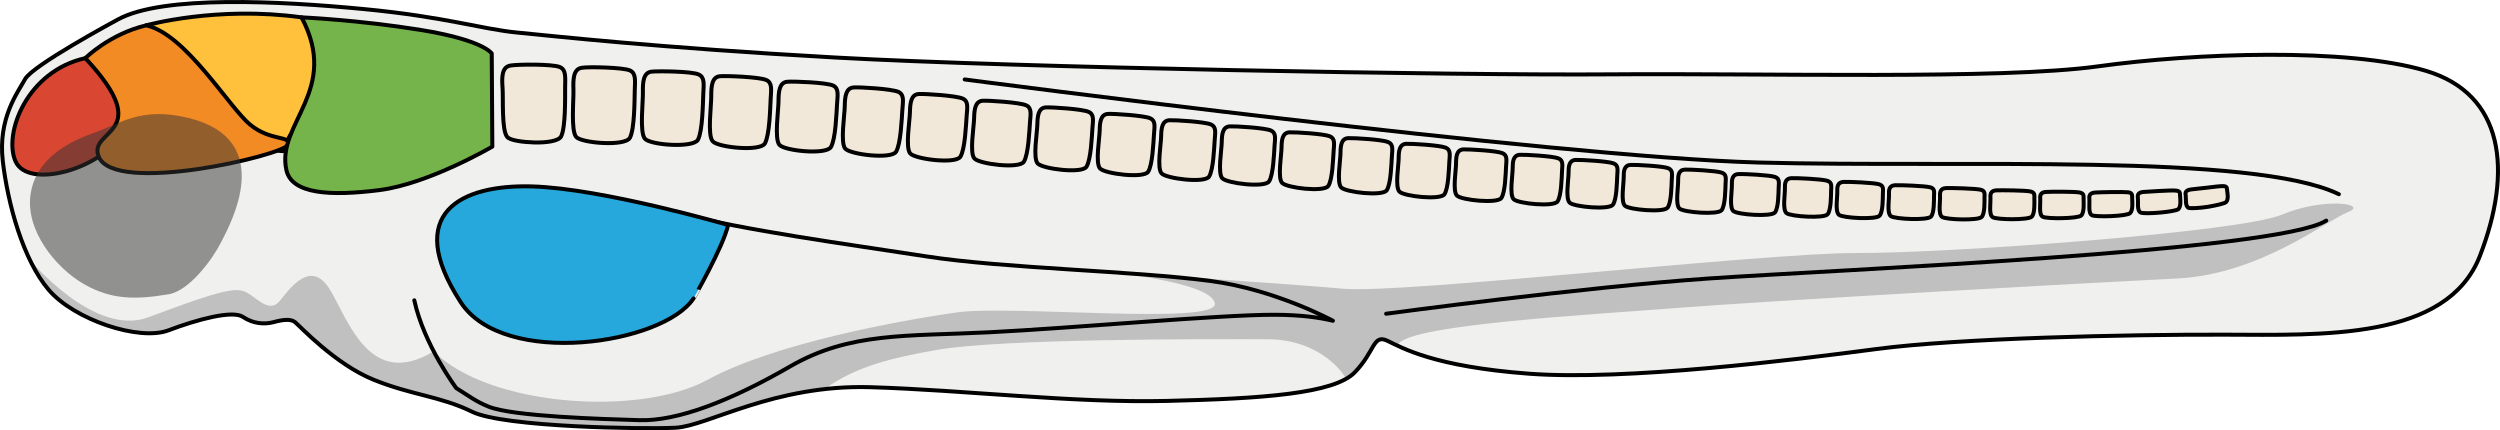 <?xml version="1.0" encoding="utf-8"?>
<!-- Generator: Adobe Illustrator 16.0.0, SVG Export Plug-In . SVG Version: 6.00 Build 0)  -->
<!DOCTYPE svg PUBLIC "-//W3C//DTD SVG 1.1//EN" "http://www.w3.org/Graphics/SVG/1.1/DTD/svg11.dtd">
<svg version="1.1" id="Layer_1" xmlns="http://www.w3.org/2000/svg" xmlns:xlink="http://www.w3.org/1999/xlink" x="0px" y="0px"
	 width="624.316px" height="107.427px" viewBox="0 0 624.316 107.427" enable-background="new 0 0 624.316 107.427"
	 xml:space="preserve">
<g>
	<g>
		<g>
			<path opacity="0.6" fill="#E6E6E3" d="M29.452,4.856C28.513,5.372,8.153,16.337,6.269,19.751
				C4.389,23.169-0.55,29.567,0.7,40.262C1.954,50.952,5.76,64.86,12.15,72.36c6.39,7.5,22.623,12.893,29.899,10.139
				c7.274-2.76,16.049-5.086,18.609-3.369c2.559,1.719,5.338,1.939,7.693,1.307c2.35-0.635,4.276-0.842,5.343,0.016
				c1.063,0.857,10.017,10.504,19.624,14.383c9.609,3.875,16.664,4.107,24.563,7.98c7.898,3.871,42.957,4.402,50.865,3.998
				c7.91-0.406,24.62-10.832,48.56-10.121c23.941,0.713,50.442,3.996,74.172,3.426c23.732-0.57,41.689-1.803,46.838-7.131
				c5.146-5.328,4.517-9.607,8.146-7.887s11.526,6.449,35.463,8.23c23.94,1.779,66.069-3.441,86.603-6.16
				c20.529-2.721,62.645-3.666,87.013-3.594c24.374,0.072,55.581,1.447,63.766-19.689c8.186-21.144,6.104-40.39-13.544-46.218
				c-19.653-5.83-57.711-4.445-81.873-1.095c-24.168,3.348-83.594,1.678-121.65,1.992c-38.05,0.315-148.995-1.718-193.668-4.204
				c-44.669-2.481-70.104-5.335-79.292-6.218c-9.188-0.881-17.733-3.897-38.466-5.883C70.084,0.276,40.688-1.281,29.452,4.856z"/>
			<path fill="none" stroke="#000000" stroke-linecap="round" stroke-linejoin="round" stroke-miterlimit="10" d="M29.452,4.856
				C28.513,5.372,8.153,16.337,6.269,19.751C4.389,23.169-0.55,29.567,0.7,40.262C1.954,50.952,5.76,64.86,12.15,72.36
				c6.39,7.5,22.623,12.893,29.899,10.139c7.274-2.76,16.049-5.086,18.609-3.369c2.559,1.719,5.338,1.939,7.693,1.307
				c2.35-0.635,4.276-0.842,5.343,0.016c1.063,0.857,10.017,10.504,19.624,14.383c9.609,3.875,16.664,4.107,24.563,7.98
				c7.898,3.871,42.957,4.402,50.865,3.998c7.91-0.406,24.62-10.832,48.56-10.121c23.941,0.713,50.442,3.996,74.172,3.426
				c23.732-0.57,41.689-1.803,46.838-7.131c5.146-5.328,4.517-9.607,8.146-7.887s11.526,6.449,35.463,8.23
				c23.94,1.779,66.069-3.441,86.603-6.16c20.529-2.721,62.645-3.666,87.013-3.594c24.374,0.072,55.581,1.447,63.766-19.689
				c8.186-21.144,6.104-40.39-13.544-46.218c-19.653-5.83-57.711-4.445-81.873-1.095c-24.168,3.348-83.594,1.678-121.65,1.992
				c-38.05,0.315-148.995-1.718-193.668-4.204c-44.669-2.481-70.104-5.335-79.292-6.218c-9.188-0.881-17.733-3.897-38.466-5.883
				C70.084,0.276,40.688-1.281,29.452,4.856z"/>
			<path opacity="0.21" fill="#0D0D15" d="M543.622,69.55c20.69-0.996,37.298-14.453,42.686-16.56
				c5.394-2.105-5.899-3.809-16.462,0.61c-10.569,4.418-83.198,9.659-106.294,9.59c-23.1-0.066-113.295,10.221-128.066,8.912
				c-14.773-1.313-60.365-4.295-60.365-4.295s27.235,2.365,28.27,7.939c1.035,5.574-51.083,0.332-64.598,2.285
				c-13.514,1.953-45.193,7.584-62.11,16.822c-16.912,9.238-54.626,6.715-68.377-7.123c-15.655,9.494-21.078-7.074-25.7-15.063
				c-4.622-7.996-9.705-1.34-12.673,2.393c-2.964,3.73-6.326-1.648-9.45-2.459c-3.123-0.814-9.967,1.617-23.459,6.645
				C23.534,84.272,7.46,64.886,7.46,64.886l0,0c1.367,2.842,2.928,5.406,4.69,7.475c6.39,7.5,22.623,12.893,29.899,10.139
				c7.274-2.76,16.049-5.086,18.609-3.369c2.559,1.719,5.338,1.939,7.693,1.307c2.35-0.635,4.276-0.842,5.343,0.016
				c1.063,0.857,10.017,10.504,19.624,14.383c9.609,3.875,16.664,4.107,24.563,7.98c7.898,3.871,42.957,4.402,50.865,3.998
				c6.575-0.338,19.244-7.578,37.069-9.611c8.162-5.848,17.061-7.82,27.881-9.777c16.05-2.91,68.82-2.754,82.755-2.713
				c13.931,0.043,19.39,9.344,19.39,9.344l0.156,0.631c0.938-0.512,1.717-1.078,2.318-1.699c5.146-5.328,4.517-9.607,8.146-7.887
				c0.686,0.326,1.521,0.756,2.59,1.258c0.538-5.207,48.05-7.742,70.432-9.5C441.863,75.103,522.934,70.544,543.622,69.55z"/>
			<path fill="none" stroke="#000000" stroke-linecap="round" stroke-linejoin="round" stroke-miterlimit="10" d="M103.462,74.999
				c2.404,11.1,10.479,21.922,10.479,21.922l0,0c2.546,1.547,4.846,3.359,8.115,4.648c6.216,2.455,28.132,3.063,37.602,3.359
				c9.469,0.297,22.743-4.805,37.648-13.418c14.908-8.615,28.979-7.492,49.811-8.535c20.839-1.037,57.65-4.408,71.179-4.369
				c6.567,0.02,11.142,0.674,14.563,1.496l0.002-0.002c0,0-14.386-7.809-30.505-9.928c-19.593-2.574-51.672-3.129-71.145-6.162
				c-19.475-3.035-44.899-6.355-63.282-11.12"/>
			<path fill="#26A8DC" stroke="#000000" stroke-linecap="round" stroke-linejoin="round" stroke-miterlimit="10" d="
				M181.833,56.183c0,0-31.49-9.146-49.036-9.633c-17.545-0.488-32.231,6.559-17.759,28.903
				c10.711,16.535,50.642,10.514,58.158-0.936C173.196,74.517,180.59,61.694,181.833,56.183z"/>
		</g>
		<path fill="none" stroke="#000000" stroke-linecap="round" stroke-linejoin="round" stroke-miterlimit="10" d="M346.158,78.347
			c0,0,49.072-6.646,80.772-8.816c31.701-2.172,141.891-6.717,153.989-14.434"/>
		<path fill="none" stroke="#000000" stroke-linecap="round" stroke-linejoin="round" stroke-miterlimit="10" d="M240.91,19.843
			c0,0,147.244,19.384,198.124,20.74c50.88,1.354,123.563-2.465,145.043,7.917"/>
	</g>
	<path fill="#FFC13B" stroke="#000000" stroke-linecap="round" stroke-linejoin="round" stroke-miterlimit="10" d="M36.472,6.337
		c0,0,17.633-4.941,38.828-2.003c5.754,2.103,9.265,10.889,6.021,18.143c-3.244,7.256-9.918,9.427-10.176,15.271
		C60.356,38.081,41.924,15.292,36.472,6.337z"/>
	<path fill="#D94732" stroke="#000000" stroke-linecap="round" stroke-linejoin="round" stroke-miterlimit="10" d="M3.872,40.278
		C0.8,33.298,6.783,17.721,21.308,14.521c3.523-0.167,13.586,10.823,8.74,19.24C25.202,42.177,6.987,47.356,3.872,40.278z"/>
	<path fill="#F38B24" stroke="#000000" stroke-linecap="round" stroke-linejoin="round" stroke-miterlimit="10" d="M21.308,14.521
		c0,0,6.008-5.995,15.164-8.184c9.818,2.03,20.73,20.467,25.975,24.775c5.244,4.307,10.432,2.619,9.361,5.128
		c-1.067,2.51-43.24,12.534-47.156,2.883C21.811,32.119,39.313,33.856,21.308,14.521z"/>
	<path fill="#75B34B" stroke="#000000" stroke-linecap="round" stroke-linejoin="round" stroke-miterlimit="10" d="M75.3,4.334
		c0,0,14.249,0.629,29.858,3.159c15.608,2.531,17.644,5.86,17.644,5.86l0.146,23.258c0,0-15.855,9.292-28.184,10.86
		c-12.329,1.568-21.889,0.98-23.233-4.949C68.874,30.797,85.069,22.681,75.3,4.334z"/>
	<g>
		<path fill="#F2E8D9" stroke="#000000" stroke-miterlimit="10" d="M127.486,16.368c-2.203,0.333-2.181,2.949-1.981,5.61
			c0.189,2.658-0.266,10.638,1.177,12.246c0.746,0.823,3.707,1.264,6.811,1.356c3.059,0.063,6.073-0.366,6.641-1.527
			c1.131-2.323,0.975-9.647,0.994-12.191c0.021-2.543,0.301-4.465-1.378-5.138C137.896,15.983,129.311,16.043,127.486,16.368z"/>
		<path fill="#F2E8D9" stroke="#000000" stroke-miterlimit="10" d="M145.322,16.922c-2.126,0.278-2.211,2.815-2.119,5.4
			c0.091,2.583-0.688,10.314,0.706,11.903c1.379,1.51,12.242,2.407,13.404,0.163c1.162-2.227,1.136-9.334,1.202-11.802
			c0.067-2.466,0.375-4.324-1.258-5.016C155.453,16.827,147.027,16.648,145.322,16.922z"/>
		<path fill="#F2E8D9" stroke="#000000" stroke-miterlimit="10" d="M162.717,17.891c-2.089,0.223-2.214,2.681-2.168,5.19
			c0.047,2.507-0.854,9.989,0.499,11.563c1.354,1.596,12.044,2.364,13.228,0.281c1.18-2.134,1.249-9.039,1.349-11.434
			c0.102-2.393,0.429-4.189-1.167-4.9C172.701,17.797,164.379,17.723,162.717,17.891z"/>
		<path fill="#F2E8D9" stroke="#000000" stroke-miterlimit="10" d="M179.818,19.033c-2.054,0.166-2.212,2.551-2.199,4.989
			c0.013,2.437-0.976,9.683,0.339,11.247c1.313,1.566,11.863,2.632,13.048,0.561c1.185-2.07,1.324-8.772,1.447-11.096
			c0.123-2.323,0.465-4.066-1.099-4.758C189.627,19.213,181.456,18.898,179.818,19.033z"/>
		<path fill="#F2E8D9" stroke="#000000" stroke-miterlimit="10" d="M196.633,20.412c-2.027,0.158-2.206,2.473-2.219,4.839
			c-0.013,2.364-1.061,9.396,0.22,10.915c1.281,1.521,11.678,2.561,12.864,0.56c1.189-1.991,1.392-8.499,1.535-10.754
			c0.145-2.253,0.499-3.947-1.035-4.632C206.304,20.599,198.248,20.284,196.633,20.412z"/>
		<path fill="#F2E8D9" stroke="#000000" stroke-miterlimit="10" d="M213.194,21.837c-1.998,0.123-2.198,2.368-2.234,4.667
			c-0.034,2.297-1.136,9.111,0.11,10.606c1.24,1.486,11.505,2.716,12.693,0.793c1.187-1.926,1.424-8.249,1.579-10.438
			c0.157-2.19,0.515-3.827-0.986-4.514C222.697,22.194,214.796,21.727,213.194,21.837z"/>
		<path fill="#F2E8D9" stroke="#000000" stroke-miterlimit="10" d="M229.455,23.479c-1.962,0.104-2.17,2.284-2.218,4.518
			c-0.046,2.231-1.17,8.844,0.057,10.309c1.222,1.461,11.361,2.709,12.534,0.842c1.173-1.868,1.411-8.009,1.568-10.137
			c0.156-2.126,0.51-3.716-0.968-4.388C238.798,23.88,231.023,23.39,229.455,23.479z"/>
		<path fill="#F2E8D9" stroke="#000000" stroke-miterlimit="10" d="M245.449,25.154c-1.933,0.093-2.14,2.211-2.188,4.381
			c-0.046,2.167-1.159,8.589,0.05,10.015c1.207,1.429,11.21,2.662,12.365,0.852c1.154-1.811,1.385-7.775,1.536-9.84
			c0.152-2.065,0.499-3.608-0.958-4.265C254.651,25.571,246.989,25.078,245.449,25.154z"/>
		<path fill="#F2E8D9" stroke="#000000" stroke-miterlimit="10" d="M261.203,26.821c-1.904,0.09-2.106,2.146-2.15,4.252
			c-0.044,2.106-1.135,8.338,0.059,9.727c1.191,1.392,11.06,2.621,12.194,0.86c1.136-1.76,1.353-7.566,1.499-9.576
			c0.146-2.01,0.486-3.512-0.95-4.151C270.271,27.228,262.721,26.748,261.203,26.821z"/>
		<path fill="#F2E8D9" stroke="#000000" stroke-miterlimit="10" d="M276.731,28.444c-1.877,0.086-2.073,2.088-2.113,4.14
			c-0.039,2.05-1.105,8.118,0.074,9.471c1.178,1.355,10.911,2.557,12.027,0.844c1.115-1.713,1.317-7.365,1.457-9.322
			c0.141-1.957,0.473-3.417-0.945-4.041C285.669,28.848,278.228,28.374,276.731,28.444z"/>
		<path fill="#F2E8D9" stroke="#000000" stroke-miterlimit="10" d="M292.04,30.028c-1.849,0.086-2.038,2.035-2.074,4.034
			c-0.034,1.996-1.072,7.904,0.094,9.224c1.165,1.32,10.764,2.513,11.861,0.836c1.096-1.672,1.283-7.19,1.417-9.101
			c0.134-1.911,0.457-3.339-0.941-3.944C300.854,30.413,293.515,29.958,292.04,30.028z"/>
		<path fill="#F2E8D9" stroke="#000000" stroke-miterlimit="10" d="M307.139,31.557c-1.824,0.084-2.005,1.987-2.037,3.938
			c-0.028,1.95-1.038,7.718,0.114,9.005c1.151,1.292,10.621,2.444,11.699,0.806c1.077-1.632,1.246-7.015,1.375-8.879
			c0.126-1.864,0.441-3.256-0.939-3.847C315.829,31.929,308.593,31.487,307.139,31.557z"/>
		<path fill="#F2E8D9" stroke="#000000" stroke-miterlimit="10" d="M322.028,33.046c-1.798,0.082-1.973,1.938-1.998,3.841
			c-0.023,1.901-1.004,7.528,0.136,8.782c1.138,1.261,10.482,2.369,11.541,0.772c1.059-1.592,1.21-6.837,1.329-8.654
			c0.121-1.816,0.428-3.174-0.936-3.749C330.598,33.408,323.462,32.983,322.028,33.046z"/>
		<path fill="#F2E8D9" stroke="#000000" stroke-miterlimit="10" d="M336.715,34.494c-1.772,0.079-1.939,1.889-1.959,3.743
			c-0.019,1.853-0.968,7.336,0.159,8.558c1.126,1.229,10.348,2.272,11.387,0.722c1.038-1.548,1.171-6.642,1.283-8.407
			c0.113-1.764,0.411-3.082-0.935-3.642C345.166,34.851,338.127,34.434,336.715,34.494z"/>
		<path fill="#F2E8D9" stroke="#000000" stroke-miterlimit="10" d="M351.2,35.916c-1.747,0.073-1.905,1.83-1.918,3.629
			c-0.012,1.797-0.932,7.123,0.185,8.304c1.116,1.191,10.218,2.171,11.235,0.671c1.02-1.5,1.132-6.424,1.236-8.13
			c0.104-1.707,0.394-2.98-0.936-3.523C359.537,36.267,352.594,35.862,351.2,35.916z"/>
		<path fill="#F2E8D9" stroke="#000000" stroke-miterlimit="10" d="M365.493,37.306c-1.725,0.069-1.874,1.767-1.88,3.506
			c-0.005,1.737-0.892,6.885,0.213,8.023c1.106,1.15,10.091,2.064,11.089,0.62c0.998-1.446,1.088-6.188,1.185-7.831
			s0.376-2.87-0.937-3.394C373.714,37.648,366.865,37.253,365.493,37.306z"/>
		<path fill="#F2E8D9" stroke="#000000" stroke-miterlimit="10" d="M379.592,38.652c-1.698,0.066-1.84,1.702-1.839,3.375
			c0.003,1.672-0.85,6.628,0.245,7.723c1.095,1.107,9.964,1.968,10.942,0.579c0.979-1.393,1.046-5.953,1.135-7.534
			c0.088-1.581,0.357-2.761-0.94-3.264C387.704,38.975,380.946,38.598,379.592,38.652z"/>
		<path fill="#F2E8D9" stroke="#000000" stroke-miterlimit="10" d="M393.507,39.94c-1.675,0.063-1.808,1.635-1.797,3.245
			c0.008,1.607-0.813,6.375,0.273,7.425c1.085,1.058,9.841,1.851,10.8,0.517c0.96-1.336,1.004-5.699,1.083-7.212
			s0.34-2.642-0.942-3.125C401.51,40.255,394.843,39.885,393.507,39.94z"/>
		<path fill="#F2E8D9" stroke="#000000" stroke-miterlimit="10" d="M407.238,41.179c-1.651,0.063-1.775,1.566-1.757,3.106
			c0.016,1.538-0.77,6.101,0.307,7.102c1.076,1.007,9.721,1.749,10.659,0.467c0.94-1.279,0.962-5.443,1.031-6.888
			c0.07-1.444,0.322-2.521-0.945-2.984C415.135,41.468,408.557,41.124,407.238,41.179z"/>
		<path fill="#F2E8D9" stroke="#000000" stroke-miterlimit="10" d="M420.792,42.354c-1.63,0.063-1.743,1.494-1.719,2.965
			c0.024,1.465-0.728,5.82,0.342,6.772c1.067,0.953,9.603,1.616,10.522,0.401c0.92-1.217,0.918-5.171,0.979-6.543
			c0.061-1.372,0.304-2.395-0.949-2.833C428.584,42.633,422.091,42.299,420.792,42.354z"/>
		<path fill="#F2E8D9" stroke="#000000" stroke-miterlimit="10" d="M434.17,43.461c-1.607,0.064-1.712,1.426-1.678,2.82
			c0.032,1.391-0.686,5.53,0.375,6.426c1.059,0.902,9.487,1.496,10.388,0.34c0.9-1.155,0.874-4.896,0.926-6.194
			c0.052-1.298,0.285-2.266-0.954-2.679C441.86,43.715,435.452,43.405,434.17,43.461z"/>
		<path fill="#F2E8D9" stroke="#000000" stroke-miterlimit="10" d="M447.377,44.49c-1.587,0.063-1.682,1.352-1.64,2.67
			c0.041,1.315-0.642,5.232,0.411,6.073c1.051,0.846,9.375,1.366,10.256,0.275c0.882-1.093,0.83-4.619,0.872-5.842
			c0.043-1.224,0.267-2.136-0.959-2.523C454.966,44.716,448.641,44.436,447.377,44.49z"/>
		<path fill="#F2E8D9" stroke="#000000" stroke-miterlimit="10" d="M460.415,45.424c-1.564,0.064-1.649,1.28-1.6,2.522
			c0.049,1.239-0.598,4.933,0.447,5.719c1.043,0.793,9.264,1.238,10.127,0.199c0.863-1.037,0.785-4.342,0.818-5.492
			c0.032-1.148,0.246-2.007-0.966-2.358C467.905,45.618,461.662,45.367,460.415,45.424z"/>
		<path fill="#F2E8D9" stroke="#000000" stroke-miterlimit="10" d="M473.288,46.257c-1.544,0.065-1.618,1.206-1.56,2.37
			c0.059,1.161-0.553,4.629,0.484,5.359c1.036,0.731,9.156,1.101,10,0.105c0.844-0.975,0.74-4.059,0.764-5.132
			c0.022-1.072,0.227-1.875-0.973-2.196C480.682,46.427,474.518,46.195,473.288,46.257z"/>
		<path fill="#F2E8D9" stroke="#000000" stroke-miterlimit="10" d="M485.998,46.969c-1.522,0.069-1.585,1.133-1.519,2.22
			c0.066,1.082-0.509,4.323,0.522,4.996c1.028,0.691,9.052,0.934,9.876-0.002c0.824-0.914,0.693-3.779,0.707-4.777
			c0.013-0.997,0.206-1.745-0.981-2.035C493.297,47.068,487.212,46.918,485.998,46.969z"/>
		<path fill="#F2E8D9" stroke="#000000" stroke-miterlimit="10" d="M498.549,47.533c-1.502,0.074-1.555,1.064-1.479,2.073
			c0.076,1.005-0.461,4.021,0.563,4.636c1.02,0.649,8.951,0.733,9.755-0.135c0.804-0.856,0.645-3.5,0.647-4.422
			c0.001-0.921,0.183-1.613-0.991-1.872C505.751,47.527,499.749,47.493,498.549,47.533z"/>
		<path fill="#F2E8D9" stroke="#000000" stroke-miterlimit="10" d="M510.939,47.933c-1.481,0.08-1.522,0.994-1.437,1.924
			c0.087,0.925-0.411,3.715,0.607,4.269c1.015,0.575,8.854,0.477,9.635-0.307c0.783-0.793,0.592-3.208,0.582-4.05
			s0.162-1.475-1.001-1.698C518.045,47.822,512.122,47.854,510.939,47.933z"/>
		<path fill="#F2E8D9" stroke="#000000" stroke-miterlimit="10" d="M523.168,48.083c-1.459,0.116-1.487,0.952-1.39,1.798
			c0.098,0.842-0.356,3.404,0.656,3.877c1.012,0.488,8.756,0.256,9.518-0.541c0.762-0.751,0.529-2.931,0.506-3.695
			c-0.024-0.762,0.133-1.343-1.016-1.503C530.179,47.88,524.333,47.99,523.168,48.083z"/>
		<path fill="#F2E8D9" stroke="#000000" stroke-miterlimit="10" d="M535.231,47.938c-1.438,0.132-1.451,0.891-1.34,1.654
			c0.112,0.759-0.292,3.091,0.717,3.493c1.007,0.473,8.665-0.181,9.397-0.866c0.736-0.71,0.454-2.647,0.413-3.325
			c-0.043-0.687,0.101-1.189-1.036-1.298C542.126,47.454,536.385,47.875,535.231,47.938z"/>
		<path fill="#F2E8D9" stroke="#000000" stroke-miterlimit="10" d="M547.104,47.316c-1.408,0.204-1.401,0.88-1.273,1.553
			c0.131,0.669-0.21,2.772,0.799,3.063c0.505,0.133,2.652,0.034,4.76-0.289c2.103-0.359,4.16-0.832,4.508-1.168
			c0.699-0.675,0.338-2.342,0.268-2.934c-0.071-0.591,0.044-1.058-1.075-1.067c-0.616-0.005-2.325,0.184-4.019,0.403
			C549.372,47.086,547.663,47.22,547.104,47.316z"/>
	</g>
	<path opacity="0.5" fill="#323232" d="M42.149,73.474c5.105-0.869,10.864-8.621,13.045-12.943
		c2.178-4.322,14.185-25.611-8.117-31.074c-11.804-2.892-17.039,1.409-23.18,3.554S9.143,39.153,7.664,48.319
		c-1.478,9.167,6.297,18.571,13.181,22.563C27.731,74.872,33.83,74.892,42.149,73.474z"/>
</g>
</svg>
